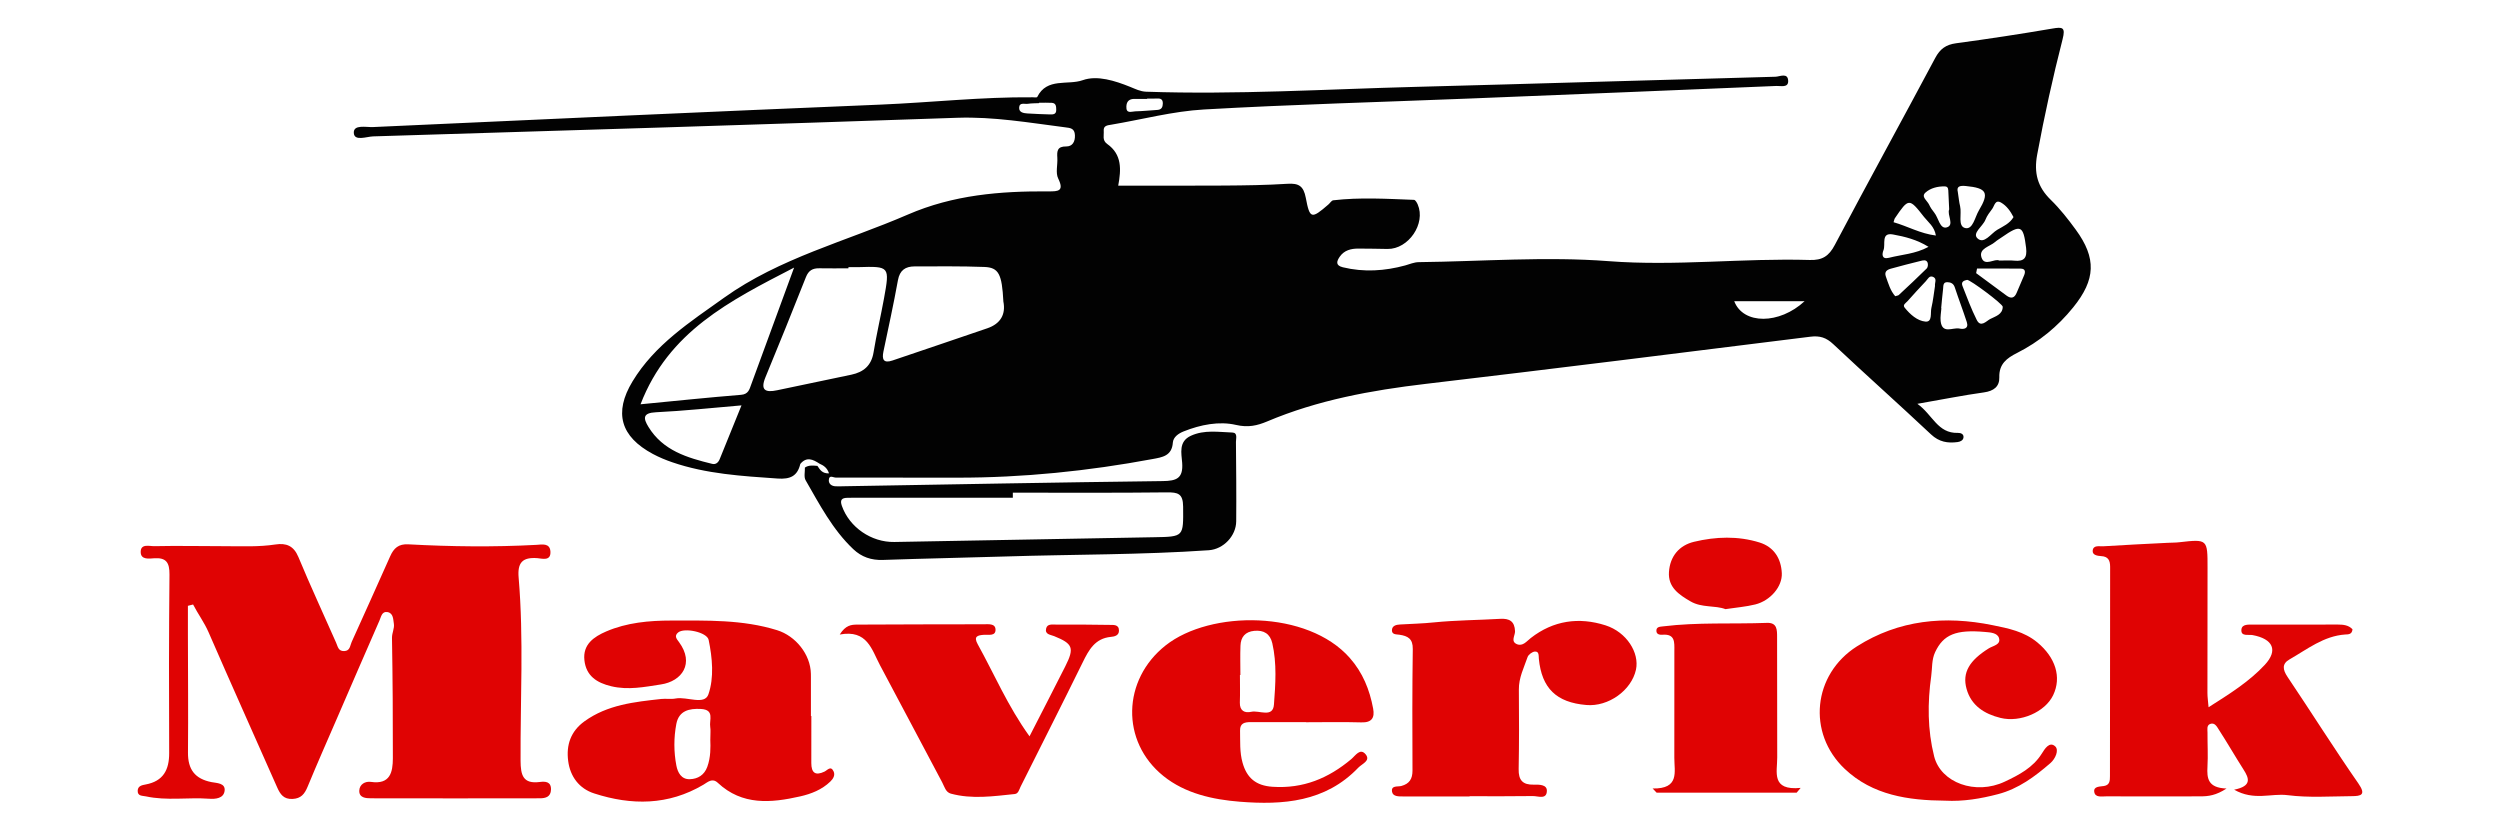 <?xml version="1.0" encoding="utf-8"?>
<!-- Generator: Adobe Illustrator 16.0.0, SVG Export Plug-In . SVG Version: 6.00 Build 0)  -->
<!DOCTYPE svg PUBLIC "-//W3C//DTD SVG 1.1//EN" "http://www.w3.org/Graphics/SVG/1.1/DTD/svg11.dtd">
<svg version="1.1" id="Layer_1" xmlns="http://www.w3.org/2000/svg" xmlns:xlink="http://www.w3.org/1999/xlink" x="0px" y="0px"
	 width="900px" height="300px" viewBox="0 0 900 300" enable-background="new 0 0 900 300" xml:space="preserve">
<g>
	<path fill-rule="evenodd" clip-rule="evenodd" fill="#020202" d="M288.109,167.016c-1.035,4.389-3.637,5.58-8.174,5.258
		c-12.833-0.891-25.653-1.641-37.94-5.865c-2.37-0.809-4.728-1.793-6.948-2.975c-11.633-6.236-14.169-14.834-7.329-26.141
		c7.997-13.207,20.708-21.374,32.913-30.088c20.122-14.368,43.935-20.312,66.154-29.943c16.447-7.125,33.326-8.487,50.689-8.364
		c3.406,0.019,5.736-0.022,3.48-4.627c-1.014-2.056-0.151-4.991-0.317-7.506c-0.166-2.407-0.015-4.074,3.204-4.042
		c2.18,0.019,3.229-1.616,3.134-4.032c-0.101-2.526-1.676-2.624-3.507-2.854c-12.912-1.649-25.718-3.883-38.888-3.435
		c-70.067,2.426-140.145,4.575-210.223,6.698c-2.411,0.074-6.837,1.852-6.988-1.249c-0.163-3.118,4.413-1.999,6.907-2.107
		c60.896-2.782,121.778-5.562,182.687-8.081c18.254-0.762,36.443-2.799,54.753-2.637c0.581,0.007,1.564,0.149,1.686-0.102
		c3.479-7.076,10.984-4.134,16.393-6.061c5.207-1.856,11.622,0.225,17.014,2.39c1.964,0.783,3.648,1.685,5.828,1.764
		c32.333,1.105,64.618-0.903,96.897-1.741c43.238-1.127,86.44-2.49,129.659-3.65c1.57-0.043,4.507-1.611,4.552,1.583
		c0.03,2.459-2.655,1.671-4.24,1.737c-36.783,1.541-73.555,3.055-110.34,4.522c-31.902,1.284-63.822,2.125-95.724,3.944
		c-11.18,0.634-22.228,3.594-33.353,5.471c-1.362,0.23-2.907,0.308-2.749,2.215c0.148,1.614-0.642,3.393,1.266,4.74
		c5.358,3.792,5.025,9.218,3.951,14.993c12.669,0,25.428,0.065,38.16-0.029c7.6-0.055,15.198-0.152,22.768-0.637
		c4.068-0.259,5.781,0.787,6.6,5.054c1.45,7.677,2.041,7.665,8.143,2.394c0.591-0.5,1.105-1.427,1.74-1.506
		c9.674-1.123,19.39-0.522,29.078-0.158c0.48,0.015,1.047,1.013,1.332,1.665c2.986,6.872-3.309,16.12-10.868,16.011
		c-3.497-0.057-6.994-0.136-10.506-0.136c-2.632-0.007-5.069,0.601-6.674,2.888c-1.142,1.648-1.649,3.17,1.089,3.843
		c7.576,1.839,15.105,1.34,22.462-0.666c1.619-0.446,3.15-1.16,4.904-1.181c22.768-0.259,45.685-2.096,68.314-0.354
		c24.293,1.867,48.315-1.151,72.434-0.422c4.46,0.137,6.866-1.361,8.991-5.407c11.889-22.532,24.186-44.848,36.16-67.325
		c1.738-3.27,3.866-4.796,7.505-5.287c11.567-1.558,23.118-3.323,34.617-5.283c3.69-0.634,4.848-0.538,3.731,3.8
		c-3.514,13.73-6.565,27.585-9.151,41.543c-1.229,6.626,0.108,11.654,4.89,16.305c3.326,3.24,6.236,6.96,8.992,10.733
		c7.517,10.281,7.166,17.993-0.916,27.976c-5.58,6.915-12.314,12.427-20.242,16.43c-3.65,1.84-6.511,3.958-6.361,8.743
		c0.095,3.359-2.031,4.949-5.534,5.441c-7.485,1.043-14.931,2.534-23.966,4.11c5.553,3.973,7.268,10.7,14.611,10.468
		c1.008-0.018,2.098,0.384,1.998,1.587c-0.078,1.045-1.078,1.567-2.064,1.704c-3.603,0.499-6.721-0.016-9.625-2.746
		c-11.628-10.923-23.563-21.542-35.189-32.478c-2.527-2.383-4.834-3.125-8.264-2.694c-46.158,5.769-92.314,11.535-138.508,16.984
		c-19.588,2.316-38.824,5.813-57.084,13.54c-3.493,1.46-6.763,2.255-11.172,1.232c-6.035-1.407-12.743-0.104-18.841,2.332
		c-1.893,0.756-3.74,2.052-3.891,4.041c-0.333,4.815-3.83,5.269-7.294,5.911c-23.207,4.328-46.602,6.715-70.222,6.707
		c-14.606,0-29.21-0.008-43.828-0.031c-0.967,0-2.399-1.113-2.506,0.9c-0.056,1.34,0.924,2.086,2.222,2.219
		c0.966,0.09,1.946,0.023,2.914,0.004c38.365-0.654,76.725-1.391,115.086-1.865c4.975-0.055,7.397-0.977,6.988-6.578
		c-0.243-3.391-1.392-7.675,3.164-9.748c4.827-2.21,9.93-1.318,14.925-1.15c1.952,0.075,1.27,2.126,1.27,3.352
		c0.078,9.543,0.183,19.088,0.093,28.631c-0.044,5.199-4.557,10.008-9.84,10.385c-24.31,1.68-48.65,1.477-72.985,2.244
		c-14.792,0.451-29.587,0.738-44.385,1.252c-4.165,0.139-7.656-1.059-10.626-3.865c-7.478-7.063-12.15-16.105-17.19-24.85
		c-0.667-1.18-0.19-3.012-0.247-4.541c1.404-0.945,2.957-0.725,4.51-0.604c0.899,1.309,1.663,2.799,4.182,2.697
		c-0.682-2.039-1.974-2.857-3.458-3.508C292.674,165.371,290.358,164.305,288.109,167.016z M364.62,177.359c0,0.605,0,1.227,0,1.824
		c-19.086,0-38.16,0-57.232,0c-0.778,0-1.556,0.023-2.33,0.031c-2.087,0.014-2.725,0.824-1.978,2.918
		c2.712,7.701,10.601,13.127,18.884,12.982c31.14-0.59,62.273-1.166,93.412-1.711c10.929-0.182,10.626-0.158,10.55-11.014
		c-0.045-4.713-1.86-5.168-5.844-5.137C401.587,177.473,383.104,177.359,364.62,177.359z M305.423,96.18c0,0.142,0,0.278,0,0.418
		c-3.485,0-6.988,0.053-10.475-0.016c-2.383-0.038-3.855,0.765-4.809,3.164c-4.754,12.071-9.646,24.075-14.576,36.063
		c-1.922,4.649-0.041,5.593,4.182,4.686c8.909-1.893,17.834-3.723,26.741-5.608c4.386-0.923,7.207-3.27,7.985-7.993
		c1.062-6.487,2.575-12.913,3.757-19.39c2.114-11.664,2.073-11.671-9.316-11.331C307.753,96.205,306.596,96.18,305.423,96.18z
		 M285.875,96.334c-23.242,12.01-45.175,22.991-55.284,49.209c12.984-1.257,24.576-2.468,36.184-3.407
		c2.657-0.212,3.012-1.944,3.665-3.73C275.385,124.942,280.316,111.493,285.875,96.334z M361.214,108.547
		c-0.508-9.876-1.663-12.243-6.854-12.441c-8.367-0.318-16.742-0.205-25.11-0.198c-3.282,0.005-5.339,1.351-5.994,4.974
		c-1.55,8.604-3.444,17.15-5.228,25.71c-0.573,2.799,0.039,4.276,3.242,3.193c11.387-3.867,22.804-7.704,34.18-11.609
		C360.247,116.533,362.125,113.112,361.214,108.547z M266.939,145.937c-10.75,0.907-20.75,1.997-30.775,2.475
		c-4.891,0.228-4.59,2.217-2.724,5.269c5.231,8.566,14.004,11.115,22.954,13.311c1.321,0.32,2.221-0.52,2.697-1.701
		C261.626,159.089,264.133,152.854,266.939,145.937z M649.649,108.436c-8.561,0-16.864,0-25.325,0
		C627.578,116.92,640.594,116.828,649.649,108.436z M719.732,93.805c2.288,0,3.843-0.136,5.377,0.03
		c3.613,0.379,4.718-1.028,4.282-4.654c-0.999-8.075-1.884-8.538-8.786-3.738c-0.79,0.553-1.646,1.036-2.371,1.672
		c-1.921,1.686-5.969,2.331-4.895,5.592C714.458,96.121,718.142,92.894,719.732,93.805z M711.732,96.681
		c-0.104,0.553-0.219,1.104-0.323,1.65c3.646,2.695,7.292,5.382,10.936,8.076c1.598,1.187,2.821,0.948,3.623-0.931
		c0.907-2.112,1.805-4.23,2.7-6.335c0.543-1.279,0.465-2.411-1.184-2.433C722.24,96.628,716.976,96.681,711.732,96.681z
		 M708.166,100.752c-1.117,0.228-2.285,0.651-1.674,2.203c1.621,4.113,3.158,8.287,5.137,12.223
		c1.414,2.832,3.399,0.454,4.789-0.309c1.881-0.994,4.513-1.583,4.566-4.429C720.997,109.412,709.293,100.715,708.166,100.752z
		 M698.821,110.94c0.028,0,0.054,0.008,0.081,0.008c-0.106,1.543-0.438,3.104-0.275,4.617c0.545,4.905,4.414,2.188,6.802,2.717
		c1.453,0.333,3.404,0.098,2.617-2.337c-1.363-4.201-2.954-8.327-4.333-12.526c-0.453-1.38-1.463-1.79-2.607-1.833
		c-1.709-0.082-1.461,1.395-1.596,2.452C699.238,106.331,699.038,108.64,698.821,110.94z M696.601,102.947
		c-0.165-1.15,0.789-2.482-0.559-3.208c-1.462-0.758-2.007,0.726-2.726,1.474c-2.266,2.355-4.432,4.792-6.625,7.222
		c-0.598,0.665-1.835,1.308-1.017,2.315c1.965,2.442,4.56,4.759,7.479,5.025c2.601,0.235,1.713-3.141,2.152-4.941
		C695.928,108.223,696.19,105.521,696.601,102.947z M682.279,106.633c0.585-0.196,1.04-0.211,1.286-0.431
		c3.386-3.164,6.8-6.319,10.083-9.581c0.412-0.417,0.531-1.561,0.258-2.15c-0.479-1.083-1.635-0.751-2.541-0.523
		c-3.557,0.875-7.113,1.793-10.642,2.771c-1.376,0.386-2.451,1.06-1.802,2.867C679.817,102.07,680.512,104.637,682.279,106.633z
		 M704.815,69.132c0.326,2.051,0.445,3.609,0.821,5.107c0.66,2.732-0.949,7.22,1.849,7.864c2.779,0.629,3.472-3.936,4.89-6.304
		c3.859-6.458,2.862-8.099-4.661-8.833C705.452,66.747,704.299,67.131,704.815,69.132z M724.865,78.154
		c-1.104-2.13-2.465-4.055-4.466-5.215c-2.14-1.241-2.388,1.135-3.179,2.217c-0.922,1.241-1.906,2.503-2.449,3.914
		c-0.911,2.404-4.92,4.85-2.858,6.757c2.369,2.205,4.82-1.765,7.11-3.109C721.094,81.507,723.531,80.469,724.865,78.154z
		 M701.705,75.362c-0.091-2.199-0.17-4.13-0.285-6.063c-0.043-0.933,0.071-2.16-1.232-2.194c-2.597-0.072-5.235,0.597-7.046,2.244
		c-1.637,1.486,0.661,2.895,1.32,4.287c0.475,1.038,1.145,2.036,1.883,2.928c1.519,1.862,1.986,5.993,4.487,5.295
		C703.702,81.042,700.873,77.386,701.705,75.362z M694.268,88.863c-4.22-2.634-8.593-3.686-12.815-4.458
		c-4.414-0.803-2.546,3.611-3.407,5.677c-0.53,1.307-0.721,3.42,1.982,2.724C684.644,91.625,689.547,91.429,694.268,88.863z
		 M681.684,80c5.008,1.422,9.613,4.102,15.236,4.791c-0.547-3.284-2.754-4.768-4.262-6.682c-5.38-6.883-5.535-6.847-10.512,0.48
		C681.957,78.862,681.932,79.235,681.684,80z M374.043,36.997c0,0.04,0,0.084,0,0.136c-1.337,0.066-2.699,0.028-4.017,0.235
		c-1.147,0.188-3.054-0.658-3.133,1.4c-0.057,1.733,1.59,1.973,2.939,2.072c2.676,0.18,5.371,0.259,8.051,0.35
		c1.178,0.045,2.404,0.038,2.36-1.65c-0.015-1.146-0.015-2.43-1.591-2.522C377.125,36.92,375.582,36.997,374.043,36.997z
		 M412.984,35.482c0,0.043,0,0.082,0,0.122c-1.529,0-3.058,0.008-4.6,0c-1.833-0.007-2.832,0.854-2.894,2.747
		c-0.125,2.747,1.892,1.764,3.18,1.734c2.678-0.072,5.357-0.337,8.022-0.516c1.452-0.101,1.896-0.984,1.922-2.3
		c0.03-1.584-0.833-1.894-2.195-1.802C415.285,35.544,414.135,35.482,412.984,35.482z"/>
	<path fill-rule="evenodd" clip-rule="evenodd" fill="#E00303" d="M67.646,218.094c0,3.428,0,6.828,0,10.262
		c0.027,14.201,0.149,28.402,0.027,42.611c-0.04,6.01,2.481,9.414,8.446,10.592c1.786,0.367,5.123,0.26,4.741,3.158
		c-0.353,2.688-3.2,3.014-5.652,2.822c-7.55-0.545-15.179,0.791-22.685-0.844c-1.252-0.271-3.01-0.023-2.955-2.023
		c0.054-1.758,1.538-2.012,2.915-2.27c6.267-1.182,8.447-5.217,8.42-11.322c-0.109-21.422-0.096-42.83,0.108-64.234
		c0.041-4.252-1.119-6.182-5.558-5.865c-1.771,0.135-4.62,0.553-4.796-2.002c-0.218-3.432,3.161-2.318,4.862-2.357
		c8.529-0.189,17.056,0.008,25.598,0.008c6.021,0.008,12.057,0.303,18.052-0.619c3.854-0.584,6.553,0.438,8.254,4.523
		c4.292,10.369,9.046,20.529,13.57,30.826c0.626,1.389,0.776,3.105,2.9,3.031c2.151-0.07,2.085-1.902,2.697-3.266
		c4.605-10.275,9.291-20.488,13.842-30.799c1.32-2.998,3.039-4.574,6.605-4.365c15.341,0.836,30.694,1.016,46.062,0.191
		c1.962-0.119,4.85-0.758,5.054,2.377c0.218,3.594-2.968,2.549-4.726,2.406c-5.313-0.387-7.193,1.572-6.717,7.021
		c1.866,21.951,0.586,43.953,0.694,65.934c0.042,5.135,0.832,8.41,6.92,7.627c1.977-0.262,4.114-0.174,4.033,2.746
		c-0.082,2.627-1.934,3.125-4.047,3.125c-20.257,0.023-40.5,0.061-60.745,0c-1.88,0-4.374-0.166-4.223-2.828
		c0.108-2.191,2.085-3.385,4.223-3.072c6.908,0.998,7.848-3.502,7.862-8.523c0.024-14.428-0.07-28.859-0.315-43.285
		c-0.027-1.842,0.941-3.488,0.683-5.088c-0.26-1.488-0.124-3.838-2.275-4.236c-2.072-0.383-2.33,1.732-2.916,3.043
		c-5.069,11.559-10.082,23.166-15.096,34.748c-3.624,8.363-7.302,16.672-10.775,25.082c-1.076,2.609-2.385,4.25-5.407,4.389
		c-3.175,0.168-4.442-1.65-5.546-4.158c-8.214-18.594-16.565-37.152-24.685-55.82c-1.567-3.602-3.828-6.613-5.585-10.021
		C68.884,217.773,68.272,217.941,67.646,218.094z"/>
	<path fill-rule="evenodd" clip-rule="evenodd" fill="#E00303" d="M804.29,284.289c6.472-1.303,5.411-4.086,3.352-7.291
		c-3.024-4.742-5.83-9.643-8.897-14.373c-0.64-0.996-1.456-2.656-3.119-1.988c-1.279,0.521-0.924,2.012-0.924,3.123
		c-0.027,4.088,0.217,8.189-0.014,12.26c-0.232,4.137,0.119,7.629,6.865,7.85c-3.787,2.482-6.553,2.809-9.316,2.818
		c-11.296,0.049-22.591,0.031-33.887-0.004c-1.659-0.012-4.11,0.572-4.423-1.623c-0.3-2.016,2.042-1.861,3.5-2.098
		c2.167-0.344,2.142-2.037,2.155-3.564c0.022-25.117,0.012-50.219,0.064-75.338c0-2.336-0.709-3.725-3.228-3.859
		c-1.351-0.082-3.218-0.361-3.052-1.982c0.221-2.111,2.423-1.463,3.829-1.559c7.749-0.486,15.518-0.863,23.267-1.25
		c1.361-0.084,2.737-0.031,4.088-0.203c10.176-1.143,10.176-1.148,10.163,9.287c-0.013,14.992-0.04,29.979-0.04,44.971
		c0,1.504,0.23,2.982,0.408,5.141c7.508-4.771,14.563-9.16,20.242-15.26c4.864-5.227,2.997-9.344-4.413-10.719
		c-1.513-0.279-4.25,0.623-4.007-1.982c0.192-2.063,2.684-1.779,4.404-1.785c10.12-0.021,20.24-0.031,30.379-0.02
		c1.935,0,3.841,0.223,5.204,1.693c-0.139,1.9-1.516,1.834-2.605,1.885c-7.763,0.533-13.662,5.311-20.038,8.945
		c-2.807,1.588-2.507,3.699-0.736,6.328c8.569,12.738,16.729,25.744,25.491,38.342c2.887,4.158,0.966,4.561-2.358,4.584
		c-7.723,0.061-15.547,0.617-23.146-0.361C817.586,285.512,811.47,288.375,804.29,284.289z"/>
	<path fill-rule="evenodd" clip-rule="evenodd" fill="#E00303" d="M292.086,257.758c0,5.641,0.015,11.271-0.014,16.932
		c0,3.496,1.433,4.67,4.741,3.09c1.063-0.508,2.263-2.254,3.27-0.1c0.667,1.393-0.163,2.715-1.157,3.67
		c-3.025,2.939-6.921,4.457-10.845,5.346c-10.462,2.373-20.856,3.352-29.657-4.871c-2.017-1.895-3.623-0.26-5.219,0.684
		c-12.601,7.457-25.855,7.48-39.303,3.125c-5.366-1.725-8.635-6.039-9.358-11.684c-0.749-5.736,0.9-10.697,5.885-14.291
		c8.269-5.965,17.942-6.961,27.601-8.029c1.731-0.189,3.542,0.158,5.231-0.176c4.046-0.756,10.381,2.535,11.771-1.496
		c2.071-5.994,1.43-13.098,0.081-19.594c-0.584-2.818-8.788-4.506-10.992-2.666c-1.555,1.295-0.437,2.408,0.339,3.475
		c5.6,7.629,1.104,14.084-6.539,15.23c-5.952,0.912-11.77,2.1-17.847,0.656c-5.231-1.234-9.085-3.748-9.687-9.393
		c-0.625-5.691,3.435-8.436,7.835-10.338c7.438-3.203,15.448-3.93,23.431-3.93c12.778,0.008,25.626-0.414,38.117,3.475
		c6.622,2.061,12.016,8.666,12.152,15.691c0.013,0.398,0.013,0.789,0.013,1.172c0,4.676,0,9.346,0,14.021
		C291.979,257.758,292.032,257.758,292.086,257.758z M255.713,266.41c0-2.357,0.164-3.557-0.026-4.684
		c-0.437-2.469,1.689-6.207-3.311-6.496c-4.304-0.25-7.982,0.643-8.896,5.375c-0.94,4.943-0.94,10.047,0.013,15
		c0.463,2.438,1.758,5.039,4.891,4.904c2.861-0.094,5.163-1.508,6.226-4.406C255.917,272.561,255.794,268.885,255.713,266.41z"/>
	<path fill-rule="evenodd" clip-rule="evenodd" fill="#E00303" d="M529.053,286.719c-7.991,0-15.967,0-23.933,0
		c-1.589,0-3.646,0.074-3.978-1.658c-0.426-2.412,2.056-1.758,3.329-2.105c2.907-0.779,4.026-2.539,4.026-5.523
		c-0.064-14.594-0.107-29.188,0.104-43.793c0.061-3.701-1.794-4.688-4.796-5.139c-1.061-0.152-2.68,0.008-2.709-1.529
		c-0.021-1.725,1.541-2.094,2.934-2.158c4.071-0.248,8.129-0.324,12.2-0.754c7.916-0.795,15.901-0.816,23.833-1.279
		c3.31-0.191,5.201,0.846,5.351,4.449c0.06,1.559-1.679,3.664,0.655,4.668c2.146,0.881,3.5-1.031,5.007-2.203
		c8.144-6.348,17.348-7.635,26.943-4.563c7.584,2.447,12.231,9.879,10.929,15.955c-1.635,7.475-9.947,13.41-17.869,12.715
		c-10.783-0.908-16.055-6.035-17.096-16.633c-0.093-1.143,0.119-2.711-1.421-2.607c-0.941,0.053-2.319,1.084-2.636,1.98
		c-1.304,3.814-3.195,7.451-3.136,11.717c0.081,9.529,0.108,19.068-0.075,28.6c-0.089,4.023,1.467,5.711,5.45,5.621
		c1.833-0.045,4.758-0.09,4.706,2.223c-0.06,3.285-3.207,1.842-5.067,1.879c-7.584,0.119-15.169,0.053-22.753,0.053
		C529.053,286.664,529.053,286.695,529.053,286.719z"/>
	<path fill-rule="evenodd" clip-rule="evenodd" fill="#E00303" d="M470.186,259.977c-6.629,0-13.25,0.018-19.859-0.012
		c-2.165-0.012-3.964,0.311-3.904,3.035c0.089,3.881-0.184,7.793,0.907,11.605c1.544,5.473,4.814,8.244,10.793,8.637
		c11.019,0.74,20.133-3.064,28.337-9.953c1.512-1.273,3.209-4.17,5.206-1.688c1.803,2.281-1.271,3.314-2.68,4.762
		c-11.85,12.418-27.201,13.486-42.671,12.256c-9.642-0.768-19.646-2.924-27.503-9.27c-15.394-12.41-14.834-34.67,0.847-47.027
		c16.122-12.717,51.042-12.709,66.24,4.502c4.692,5.307,7.175,11.463,8.432,18.254c0.619,3.307-0.455,5.109-4.285,4.982
		c-6.629-0.197-13.231-0.051-19.859-0.051C470.186,259.998,470.186,259.986,470.186,259.977z M446.541,242.992
		c-0.061,0-0.119,0-0.164,0c0,3.314,0.089,6.625-0.03,9.922c-0.077,3.029,1.77,3.869,4.117,3.332
		c2.844-0.635,7.809,2.307,8.159-2.611c0.545-7.297,1.089-14.781-0.598-22.084c-0.795-3.404-3.067-4.773-6.486-4.449
		c-3.27,0.309-4.875,2.254-4.969,5.383C446.437,235.99,446.541,239.496,446.541,242.992z"/>
	<path fill-rule="evenodd" clip-rule="evenodd" fill="#E00303" d="M700.238,288.244c-13.218-0.104-26.094-1.943-36.134-11.443
		c-13.638-12.902-11.474-34.051,4.39-44.109c15.083-9.559,31.665-11.129,48.854-7.629c5.668,1.146,11.36,2.273,16.115,6.223
		c6.475,5.367,8.798,12.443,5.671,18.982c-2.893,6.061-11.818,9.957-18.982,8.174c-5.786-1.432-10.531-4.432-12.193-10.447
		c-1.635-5.879,1.061-10.254,8.018-14.596c1.52-0.939,4.396-1.289,3.658-3.705c-0.572-1.859-3.05-2.033-5.036-2.193
		c-10.468-0.93-14.97,0.939-17.943,7.244c-1.31,2.777-1.012,5.738-1.416,8.604c-1.361,9.666-1.348,19.387,1.045,28.922
		c2.382,9.514,14.903,14.105,25.479,9.096c5.009-2.369,10.095-4.979,13.286-10.082c0.974-1.559,2.748-4.557,4.845-2.57
		c1.393,1.32,0.06,4.434-1.744,5.994c-5.598,4.848-11.467,9.24-18.854,11.182C713.029,287.533,706.748,288.59,700.238,288.244z"/>
	<path fill-rule="evenodd" clip-rule="evenodd" fill="#E00303" d="M370.626,265.078c4.576-8.955,8.77-17.047,12.871-25.18
		c3.351-6.654,2.755-8.15-3.993-10.883c-1.334-0.545-3.455-0.582-2.884-2.813c0.433-1.664,2.18-1.355,3.487-1.355
		c6.433-0.008,12.849-0.008,19.264,0.117c1.413,0.031,3.471-0.264,3.457,2.068c0,1.738-1.561,2.139-2.912,2.246
		c-5.699,0.545-7.927,4.662-10.137,9.164c-7.356,14.979-14.919,29.844-22.372,44.77c-0.515,1.047-0.787,2.49-2.07,2.637
		c-7.665,0.789-15.381,1.939-23.036-0.141c-1.881-0.506-2.303-2.545-3.106-4.041c-7.48-14.057-14.901-28.154-22.395-42.193
		c-2.997-5.629-4.565-12.904-14.496-11.041c2.125-3.393,4.182-3.568,6.296-3.574c15.173-0.047,30.35-0.137,45.528-0.121
		c1.622,0,4.196-0.377,4.261,1.893c0.086,2.482-2.576,1.787-4.124,1.898c-2.48,0.156-3.815,0.629-2.279,3.41
		C357.967,242.736,362.776,254.172,370.626,265.078z"/>
	<path fill-rule="evenodd" clip-rule="evenodd" fill="#E00303" d="M646.801,285.354c-16.809,0-33.617,0-50.421,0
		c-0.485-0.506-0.966-1.006-1.437-1.498c9.794,0.184,7.801-6.018,7.814-11.051c0.043-12.844-0.027-25.695,0.013-38.545
		c0.015-3.051,0.302-6.084-4.225-5.76c-0.907,0.068-2.141-0.045-2.239-1.264c-0.125-1.682,1.332-1.6,2.437-1.748
		c12.399-1.521,24.884-0.787,37.313-1.25c3.783-0.164,3.696,2.582,3.696,5.207c0.014,14.41,0,28.805,0.049,43.217
		c0.027,5.25-2.322,12.033,8.436,10.98C647.757,284.215,647.286,284.781,646.801,285.354z"/>
	<path fill-rule="evenodd" clip-rule="evenodd" fill="#E00303" d="M621.16,219.289c-3.814-1.445-8.462-0.408-12.563-2.785
		c-4.231-2.453-8.129-5.102-7.772-10.572c0.37-5.615,3.641-9.604,9.045-10.893c7.803-1.861,15.775-2.164,23.566,0.258
		c5.212,1.621,7.782,5.813,8.014,11.045c0.234,4.863-4.16,9.904-9.525,11.252C628.556,218.441,625.039,218.699,621.16,219.289z"/>
</g>
</svg>
